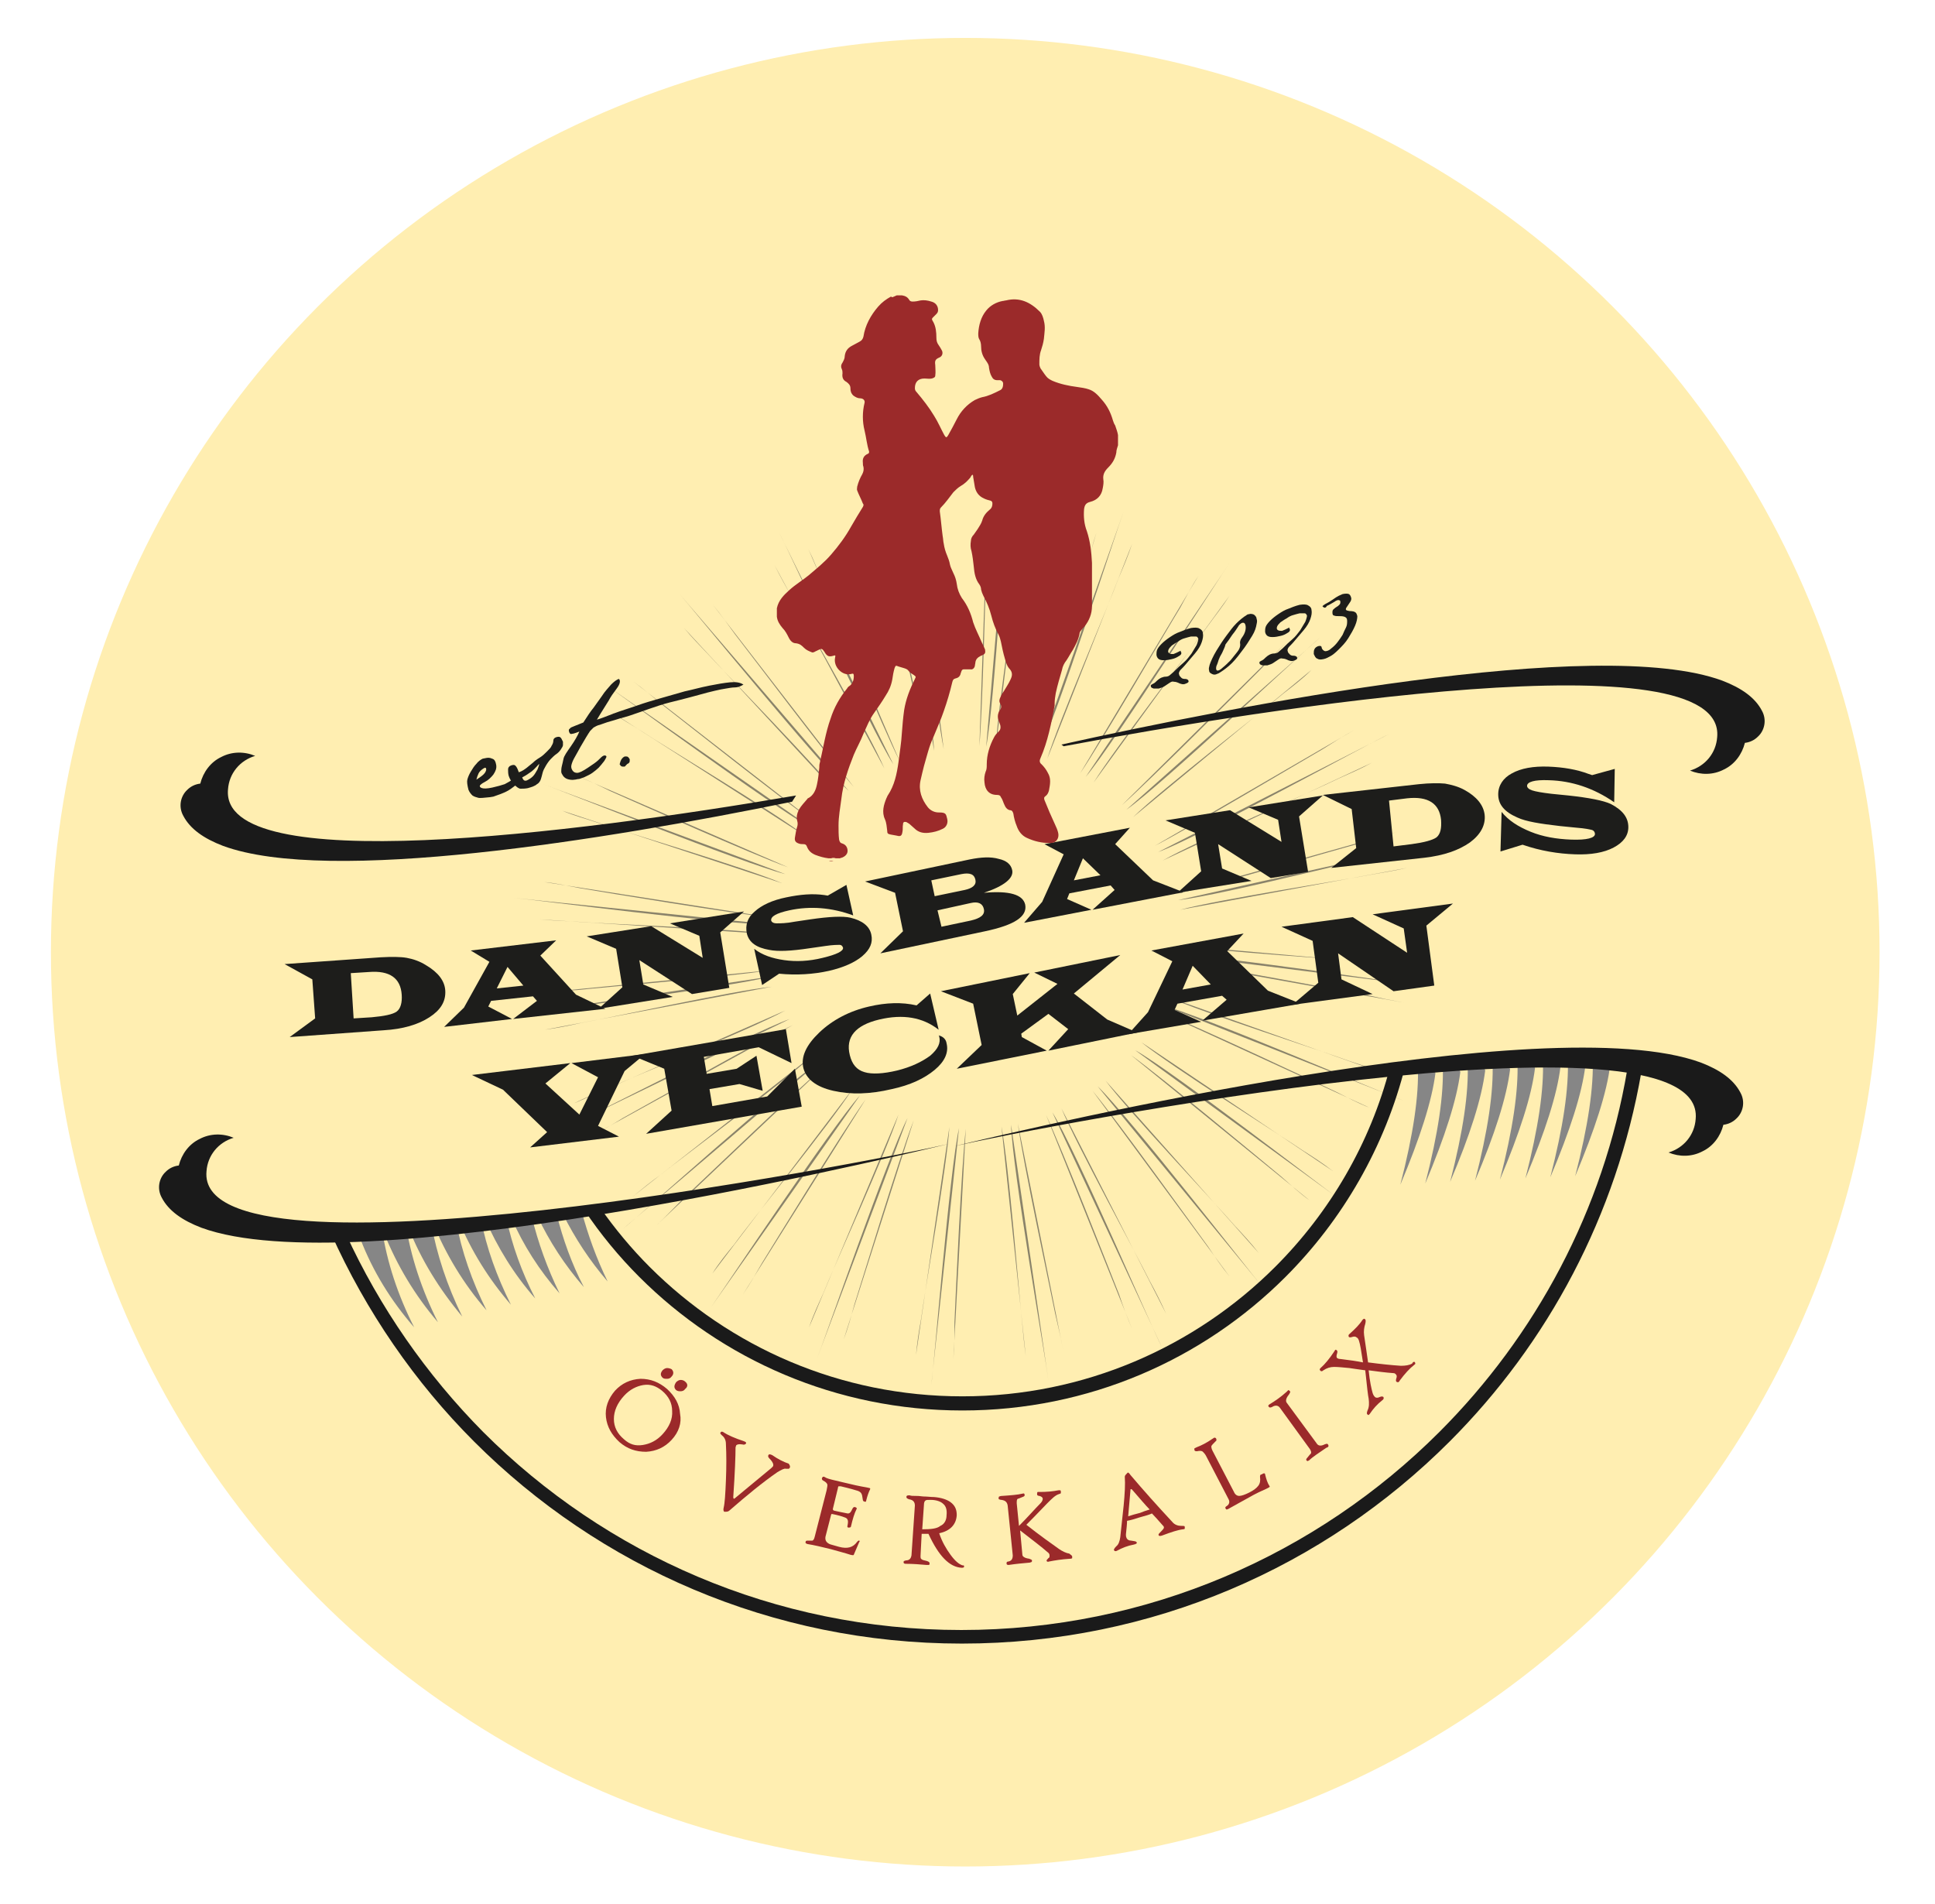 <?xml version="1.0" encoding="UTF-8"?>
<!-- Generator: Adobe Illustrator 28.0.0, SVG Export Plug-In . SVG Version: 6.00 Build 0)  -->
<svg xmlns="http://www.w3.org/2000/svg" xmlns:xlink="http://www.w3.org/1999/xlink" version="1.1" id="Lager_1" x="0px" y="0px" viewBox="0 0 342 336.5" style="enable-background:new 0 0 342 336.5;" xml:space="preserve">
<style type="text/css">
	.st0{fill:#FFEEB1;}
	.st1{opacity:0.6;}
	.st2{fill:#3C3C3B;}
	.st3{fill-rule:evenodd;clip-rule:evenodd;fill:#1A1A1A;}
	.st4{fill-rule:evenodd;clip-rule:evenodd;fill:#868686;}
	.st5{fill:#1A1A1A;}
	.st6{fill:#1D1D1B;}
	.st7{fill:#9B2A2A;}
</style>
<g>
	<circle class="st0" cx="170.6" cy="168.3" r="161.6"></circle>
	<g>
		<g>
			<g class="st1">
				<g>
					<g>
						<g>
							<path class="st2" d="M165.1,132.7c-0.4-7.8-7.1-41.7-7.6-45.1"></path>
						</g>
						<g>
							<line class="st2" x1="168.1" y1="132.2" x2="166.4" y2="110.2"></line>
						</g>
						<g>
							<path class="st2" d="M163.9,133c-1.1-6.8-6.3-28.9-7.3-33.5c-0.6-2.2-1.1-4.1-1.5-6.3"></path>
						</g>
						<g>
							<path class="st2" d="M166.8,132.4c-1.4-6.7-3.7-29.4-4.4-34c-0.2-2.2-0.5-4.3-0.9-6.5"></path>
						</g>
						<g>
							<line class="st2" x1="162.6" y1="133.2" x2="157.3" y2="111.9"></line>
						</g>
					</g>
				</g>
				<g>
					<g>
						<g>
							<path class="st2" d="M174.3,132c1.5-7.6,3.5-42.1,3.9-45.5"></path>
						</g>
						<g>
							<line class="st2" x1="177.3" y1="132.2" x2="181.2" y2="110.5"></line>
						</g>
						<g>
							<path class="st2" d="M173.1,131.9c0.6-6.8,1.1-29.6,1.3-34.2c0-2.2-0.1-4.3,0.1-6.5"></path>
						</g>
						<g>
							<path class="st2" d="M176,132.1c0.3-6.8,3.8-29.4,4.2-34c0.3-2.2,0.6-4.2,0.8-6.5"></path>
						</g>
						<g>
							<line class="st2" x1="171.8" y1="131.8" x2="172" y2="109.9"></line>
						</g>
					</g>
				</g>
				<g>
					<g>
						<g>
							<path class="st2" d="M183.4,133.5c3.4-7,14-39.9,15.2-43.1"></path>
						</g>
						<g>
							<line class="st2" x1="186.3" y1="134.5" x2="195.5" y2="114.5"></line>
						</g>
						<g>
							<path class="st2" d="M182.3,133.2c2.3-6.4,8.5-28.4,9.8-32.8c0.5-2.2,1-4.2,1.7-6.3"></path>
						</g>
						<g>
							<path class="st2" d="M185.1,134.1c2-6.5,11-27.5,12.6-31.9c0.9-2.1,1.7-4,2.4-6.1"></path>
						</g>
						<g>
							<line class="st2" x1="181" y1="132.7" x2="186.8" y2="111.6"></line>
						</g>
					</g>
				</g>
				<g>
					<g>
						<g>
							<path class="st2" d="M191.9,137.3c5-5.9,23.5-35.1,25.5-37.9"></path>
						</g>
						<g>
							<line class="st2" x1="194.4" y1="139" x2="208.4" y2="121.9"></line>
						</g>
						<g>
							<path class="st2" d="M190.9,136.7c3.9-5.7,15.3-25.4,17.7-29.3c1.1-2,2-3.8,3.2-5.6"></path>
						</g>
						<g>
							<path class="st2" d="M193.3,138.3c3.6-5.8,17.5-23.9,20.2-27.7c1.3-1.8,2.6-3.4,3.8-5.3"></path>
						</g>
						<g>
							<line class="st2" x1="189.7" y1="136" x2="200.6" y2="116.9"></line>
						</g>
					</g>
				</g>
				<g>
					<g>
						<g>
							<path class="st2" d="M199.1,143.1c6.4-4.5,31.5-28.2,34.2-30.4"></path>
						</g>
						<g>
							<line class="st2" x1="201.2" y1="145.4" x2="218.9" y2="132.3"></line>
						</g>
						<g>
							<path class="st2" d="M198.3,142.3c5.1-4.5,21.2-20.7,24.5-24c1.5-1.6,2.9-3.1,4.5-4.7"></path>
						</g>
						<g>
							<path class="st2" d="M200.3,144.4c4.9-4.8,23-18.8,26.5-21.8c1.8-1.4,3.4-2.6,5-4.2"></path>
						</g>
						<g>
							<line class="st2" x1="197.4" y1="141.3" x2="212.7" y2="125.5"></line>
						</g>
					</g>
				</g>
				<g>
					<g>
						<g>
							<path class="st2" d="M204.7,150.6c7.3-2.7,37.6-19.4,40.7-20.8"></path>
						</g>
						<g>
							<line class="st2" x1="206.1" y1="153.2" x2="226.6" y2="145"></line>
						</g>
						<g>
							<path class="st2" d="M204.1,149.5c6.1-3.1,25.7-14.8,29.7-17.1c1.9-1.2,3.6-2.3,5.6-3.4"></path>
						</g>
						<g>
							<path class="st2" d="M205.5,152.1c5.9-3.4,26.9-12.4,31.1-14.5c2-0.9,3.9-1.7,5.9-2.8"></path>
						</g>
						<g>
							<line class="st2" x1="203.4" y1="148.3" x2="222.2" y2="136.9"></line>
						</g>
					</g>
				</g>
				<g>
					<g>
						<g>
							<path class="st2" d="M208.2,159.1c7.7-0.8,41.2-9.4,44.6-10"></path>
						</g>
						<g>
							<line class="st2" x1="208.9" y1="162.1" x2="230.8" y2="159.2"></line>
						</g>
						<g>
							<path class="st2" d="M207.9,158c6.7-1.5,28.6-7.9,33-9.1c2.1-0.7,4.1-1.3,6.2-1.9"></path>
						</g>
						<g>
							<path class="st2" d="M208.6,160.8c6.6-1.8,29.2-5.3,33.7-6.2c2.2-0.4,4.2-0.7,6.4-1.2"></path>
						</g>
						<g>
							<line class="st2" x1="207.6" y1="156.6" x2="228.6" y2="150.3"></line>
						</g>
					</g>
				</g>
				<g>
					<g>
						<g>
							<path class="st2" d="M157.9,135.1c-4.2-6.5-18.6-38-20.2-41"></path>
						</g>
						<g>
							<line class="st2" x1="155.1" y1="136.3" x2="143.6" y2="117.5"></line>
						</g>
						<g>
							<path class="st2" d="M159,134.5c-3.1-6.1-11.8-27.2-13.6-31.4c-0.8-2.1-1.5-4-2.5-6"></path>
						</g>
						<g>
							<path class="st2" d="M156.3,135.8c-2.7-6.3-14.2-26.1-16.3-30.2c-1.1-1.9-2.1-3.7-3.1-5.7"></path>
						</g>
						<g>
							<line class="st2" x1="160.2" y1="134" x2="152" y2="113.6"></line>
						</g>
					</g>
				</g>
				<g>
					<g>
						<g>
							<path class="st2" d="M150,139.8c-5.7-5.3-27.5-32.1-29.8-34.7"></path>
						</g>
						<g>
							<line class="st2" x1="147.6" y1="141.8" x2="131.8" y2="126.4"></line>
						</g>
						<g>
							<path class="st2" d="M150.9,139.1c-4.5-5.2-18.2-23.4-21-27c-1.3-1.8-2.5-3.5-3.9-5.2"></path>
						</g>
						<g>
							<path class="st2" d="M148.6,140.9c-4.2-5.4-20.2-21.7-23.3-25.1c-1.5-1.6-3-3.1-4.4-4.8"></path>
						</g>
						<g>
							<line class="st2" x1="151.9" y1="138.2" x2="138.9" y2="120.5"></line>
						</g>
					</g>
				</g>
				<g>
					<g>
						<g>
							<path class="st2" d="M143.5,146.4c-6.8-3.7-34.6-24.2-37.5-26.1"></path>
						</g>
						<g>
							<line class="st2" x1="141.7" y1="148.9" x2="122.5" y2="138"></line>
						</g>
						<g>
							<path class="st2" d="M144.2,145.5c-5.6-3.9-23.5-18.1-27.1-20.9c-1.7-1.4-3.3-2.8-5.1-4.1"></path>
						</g>
						<g>
							<path class="st2" d="M142.4,147.8c-5.4-4.2-25-15.9-28.9-18.5c-1.9-1.2-3.7-2.2-5.5-3.5"></path>
						</g>
						<g>
							<line class="st2" x1="145" y1="144.4" x2="127.9" y2="130.5"></line>
						</g>
					</g>
				</g>
				<g>
					<g>
						<g>
							<path class="st2" d="M138.8,154.5c-7.5-1.9-39.6-14.8-42.8-15.9"></path>
						</g>
						<g>
							<line class="st2" x1="137.7" y1="157.3" x2="116.4" y2="151.5"></line>
						</g>
						<g>
							<path class="st2" d="M139.3,153.3c-6.4-2.3-27.2-11.6-31.5-13.5c-2-1-3.9-1.9-5.9-2.7"></path>
						</g>
						<g>
							<path class="st2" d="M138.2,156.1c-6.3-2.7-28.2-9.2-32.6-10.7c-2.1-0.7-4.1-1.2-6.2-2.1"></path>
						</g>
						<g>
							<line class="st2" x1="139.8" y1="152.1" x2="119.8" y2="142.9"></line>
						</g>
					</g>
				</g>
				<g>
					<g>
						<g>
							<path class="st2" d="M136.3,163.4c-7.8,0.1-42-4.4-45.5-4.7"></path>
						</g>
						<g>
							<line class="st2" x1="136" y1="166.4" x2="113.9" y2="166.2"></line>
						</g>
						<g>
							<path class="st2" d="M136.5,162.2c-6.8-0.7-29.3-4.4-33.9-5.2c-2.2-0.4-4.2-0.9-6.4-1.1"></path>
						</g>
						<g>
							<path class="st2" d="M136.1,165.1c-6.8-1-29.6-1.8-34.2-2.2c-2.2-0.1-4.3-0.2-6.5-0.4"></path>
						</g>
						<g>
							<line class="st2" x1="136.7" y1="160.8" x2="115" y2="157"></line>
						</g>
					</g>
				</g>
				<g>
					<g>
						<g>
							<path class="st2" d="M136.2,172.6c-7.5,2-41.8,6.2-45.2,6.8"></path>
						</g>
						<g>
							<line class="st2" x1="136.6" y1="175.6" x2="115.2" y2="180.9"></line>
						</g>
						<g>
							<path class="st2" d="M136,171.5c-6.8,1.1-29.5,3-34.1,3.5c-2.2,0.1-4.3,0.2-6.5,0.5"></path>
						</g>
						<g>
							<path class="st2" d="M136.4,174.4c-6.8,0.7-29.1,5.6-33.7,6.4c-2.2,0.5-4.2,0.9-6.4,1.2"></path>
						</g>
						<g>
							<line class="st2" x1="135.8" y1="170.1" x2="114" y2="171.8"></line>
						</g>
					</g>
				</g>
			</g>
			<g class="st1">
				<g>
					<g>
						<g>
							<path class="st2" d="M178.7,198.8c0.2,7.8,6.2,41.8,6.6,45.2"></path>
						</g>
						<g>
							<line class="st2" x1="175.7" y1="199.3" x2="176.9" y2="221.3"></line>
						</g>
						<g>
							<path class="st2" d="M179.9,198.6c0.9,6.8,5.7,29.1,6.6,33.6c0.5,2.2,1,4.2,1.4,6.4"></path>
						</g>
						<g>
							<path class="st2" d="M177,199.1c1.3,6.7,3.1,29.5,3.6,34.1c0.2,2.2,0.4,4.3,0.7,6.5"></path>
						</g>
						<g>
							<line class="st2" x1="181.3" y1="198.4" x2="186" y2="219.8"></line>
						</g>
					</g>
				</g>
				<g>
					<g>
						<g>
							<path class="st2" d="M169.5,199.4c-1.7,7.6-4.4,42-4.9,45.4"></path>
						</g>
						<g>
							<line class="st2" x1="166.5" y1="199.1" x2="162.1" y2="220.7"></line>
						</g>
						<g>
							<path class="st2" d="M170.7,199.5c-0.8,6.8-1.8,29.6-2,34.2c0,2.2,0,4.3-0.2,6.5"></path>
						</g>
						<g>
							<path class="st2" d="M167.8,199.2c-0.4,6.8-4.4,29.3-5,33.9c-0.4,2.2-0.7,4.2-0.9,6.4"></path>
						</g>
						<g>
							<line class="st2" x1="172" y1="199.6" x2="171.3" y2="221.5"></line>
						</g>
					</g>
				</g>
				<g>
					<g>
						<g>
							<path class="st2" d="M160.4,197.6c-3.5,6.9-14.8,39.6-16.1,42.8"></path>
						</g>
						<g>
							<line class="st2" x1="157.5" y1="196.6" x2="147.9" y2="216.4"></line>
						</g>
						<g>
							<path class="st2" d="M161.5,198c-2.5,6.4-9.1,28.2-10.5,32.6c-0.6,2.2-1.1,4.1-1.9,6.2"></path>
						</g>
						<g>
							<path class="st2" d="M158.8,197c-2.1,6.5-11.6,27.3-13.3,31.6c-0.9,2-1.8,3.9-2.5,6"></path>
						</g>
						<g>
							<line class="st2" x1="162.8" y1="198.4" x2="156.6" y2="219.5"></line>
						</g>
					</g>
				</g>
				<g>
					<g>
						<g>
							<path class="st2" d="M152,193.6c-5.2,5.8-24.3,34.6-26.3,37.4"></path>
						</g>
						<g>
							<line class="st2" x1="149.5" y1="191.9" x2="135.2" y2="208.7"></line>
						</g>
						<g>
							<path class="st2" d="M153,194.3c-4,5.6-15.9,25-18.3,28.9c-1.1,1.9-2.1,3.7-3.4,5.6"></path>
						</g>
						<g>
							<path class="st2" d="M150.6,192.6c-3.7,5.8-18.1,23.5-20.8,27.3c-1.4,1.7-2.7,3.3-3.9,5.2"></path>
						</g>
						<g>
							<line class="st2" x1="154.2" y1="195" x2="142.9" y2="213.9"></line>
						</g>
					</g>
				</g>
				<g>
					<g>
						<g>
							<path class="st2" d="M144.9,187.6c-6.4,4.3-32.1,27.5-34.8,29.6"></path>
						</g>
						<g>
							<line class="st2" x1="142.9" y1="185.4" x2="124.9" y2="198"></line>
						</g>
						<g>
							<path class="st2" d="M145.7,188.5c-5.2,4.4-21.6,20.2-25,23.4c-1.6,1.6-3,3.1-4.6,4.6"></path>
						</g>
						<g>
							<path class="st2" d="M143.8,186.4c-5,4.7-23.4,18.3-27,21.2c-1.8,1.3-3.4,2.6-5.1,4"></path>
						</g>
						<g>
							<line class="st2" x1="146.6" y1="189.6" x2="131" y2="205"></line>
						</g>
					</g>
				</g>
				<g>
					<g>
						<g>
							<path class="st2" d="M139.6,180.1c-7.3,2.6-38,18.6-41.1,19.9"></path>
						</g>
						<g>
							<line class="st2" x1="138.2" y1="177.4" x2="117.5" y2="185.2"></line>
						</g>
						<g>
							<path class="st2" d="M140.1,181.2c-6.2,2.9-26,14.2-30,16.4c-1.9,1.2-3.7,2.2-5.6,3.2"></path>
						</g>
						<g>
							<path class="st2" d="M138.8,178.6c-6,3.3-27.2,11.8-31.4,13.8c-2.1,0.9-4,1.6-5.9,2.6"></path>
						</g>
						<g>
							<line class="st2" x1="140.7" y1="182.4" x2="121.7" y2="193.4"></line>
						</g>
					</g>
				</g>
				<g>
					<g>
						<g>
							<path class="st2" d="M186,196.6c4.1,6.6,17.7,38.4,19.3,41.4"></path>
						</g>
						<g>
							<line class="st2" x1="188.7" y1="195.4" x2="199.8" y2="214.5"></line>
						</g>
						<g>
							<path class="st2" d="M184.9,197.1c2.9,6.2,11.2,27.4,12.9,31.7c0.7,2.1,1.4,4,2.3,6.1"></path>
						</g>
						<g>
							<path class="st2" d="M187.6,195.9c2.6,6.3,13.6,26.4,15.6,30.5c1.1,2,2,3.8,2.9,5.8"></path>
						</g>
						<g>
							<line class="st2" x1="183.6" y1="197.7" x2="191.4" y2="218.2"></line>
						</g>
					</g>
				</g>
				<g>
					<g>
						<g>
							<path class="st2" d="M194,192c5.6,5.4,26.8,32.7,29,35.3"></path>
						</g>
						<g>
							<line class="st2" x1="196.4" y1="190.2" x2="211.9" y2="205.8"></line>
						</g>
						<g>
							<path class="st2" d="M193.1,192.8c4.4,5.3,17.7,23.8,20.4,27.5c1.2,1.8,2.4,3.6,3.8,5.3"></path>
						</g>
						<g>
							<path class="st2" d="M195.4,191c4.1,5.5,19.8,22.1,22.8,25.6c1.5,1.6,2.9,3.1,4.3,4.9"></path>
						</g>
						<g>
							<line class="st2" x1="192" y1="193.6" x2="204.7" y2="211.6"></line>
						</g>
					</g>
				</g>
				<g>
					<g>
						<g>
							<path class="st2" d="M200.6,185.6c6.8,3.8,34.1,25,36.9,26.9"></path>
						</g>
						<g>
							<line class="st2" x1="202.5" y1="183.2" x2="221.4" y2="194.5"></line>
						</g>
						<g>
							<path class="st2" d="M199.9,186.5c5.6,4,23.1,18.6,26.6,21.5c1.7,1.5,3.2,2.9,5,4.2"></path>
						</g>
						<g>
							<path class="st2" d="M201.7,184.2c5.3,4.3,24.7,16.5,28.5,19.1c1.9,1.2,3.6,2.3,5.4,3.7"></path>
						</g>
						<g>
							<line class="st2" x1="199.1" y1="187.6" x2="215.8" y2="201.8"></line>
						</g>
					</g>
				</g>
				<g>
					<g>
						<g>
							<path class="st2" d="M205.5,177.7c7.5,2,39.3,15.7,42.5,16.8"></path>
						</g>
						<g>
							<line class="st2" x1="206.6" y1="174.9" x2="227.8" y2="181.1"></line>
						</g>
						<g>
							<path class="st2" d="M205,178.8c6.4,2.5,27,12.2,31.2,14.2c2,1,3.8,2,5.9,2.8"></path>
						</g>
						<g>
							<path class="st2" d="M206.1,176.1c6.2,2.8,28,9.8,32.3,11.4c2.1,0.7,4.1,1.3,6.1,2.2"></path>
						</g>
						<g>
							<line class="st2" x1="204.5" y1="180" x2="224.2" y2="189.6"></line>
						</g>
					</g>
				</g>
				<g>
					<g>
						<g>
							<path class="st2" d="M208.1,168.8c7.8,0.1,41.9,5.4,45.3,5.7"></path>
						</g>
						<g>
							<line class="st2" x1="208.6" y1="165.8" x2="230.6" y2="166.5"></line>
						</g>
						<g>
							<path class="st2" d="M208,170c6.8,0.8,29.2,5.1,33.7,5.9c2.2,0.5,4.2,0.9,6.4,1.3"></path>
						</g>
						<g>
							<path class="st2" d="M208.4,167.1c6.7,1.1,29.6,2.5,34.2,3c2.2,0.1,4.3,0.3,6.5,0.6"></path>
						</g>
						<g>
							<line class="st2" x1="207.8" y1="171.3" x2="229.3" y2="175.6"></line>
						</g>
					</g>
				</g>
			</g>
		</g>
		<path class="st3" d="M187.6,131.6c31.1-6.9,94.8-19.4,116.8-11.3c3.4,1.3,5.8,3,7,5.3c0.9,1.6,0.5,3.5-0.7,4.6    c-0.6,0.6-1.4,1-2.3,1.1c-0.5,2-1.8,3.8-3.7,4.7c-1.9,1-4.1,1-6,0.2c2.7-0.8,4.6-3.1,4.8-5.9c1.7-17.9-79.4-5.2-115.5,1.6    L187.6,131.6z"></path>
		<path class="st3" d="M140,141.7c-33.3,6.8-81.9,14.7-100.6,7.8c-3.4-1.3-5.8-3-7-5.3c-0.9-1.6-0.5-3.5,0.7-4.6    c0.6-0.6,1.4-1,2.3-1.1c0.5-2,1.8-3.8,3.7-4.7c1.9-1,4.1-1,6-0.2c-2.7,0.8-4.6,3.1-4.8,5.9c-1.5,15.7,60.7,7.9,100.4,1.1    L140,141.7z"></path>
		<path class="st4" d="M280.2,188.4c-0.5-1.7-1.6-2.1-3.1-1.2c0.2,5.1-0.8,12-3.1,20.9C277.5,199.8,279.6,193.3,280.2,188.4     M275.8,188.6c-0.5-1.7-1.6-2.1-3.1-1.2c0.2,5.1-0.8,12-3.1,20.9C273.1,200,275.2,193.5,275.8,188.6z M271.3,188.8    c-0.5-1.7-1.6-2.1-3.1-1.2c0.2,5.1-0.8,12-3.1,20.9C268.6,200.2,270.7,193.7,271.3,188.8z M266.9,189c-0.5-1.7-1.6-2.1-3.1-1.2    c0.2,5.1-0.8,12-3.1,20.9C264.2,200.5,266.3,193.9,266.9,189z M262.5,189.2c-0.5-1.7-1.6-2.1-3.1-1.2c0.2,5.1-0.8,12-3.1,20.9    C259.8,200.7,261.9,194.1,262.5,189.2z M258.1,189.5c-0.5-1.7-1.6-2.1-3.1-1.2c0.2,5.1-0.8,12-3.1,20.9    C255.4,200.9,257.5,194.3,258.1,189.5z M253.7,189.7c-0.5-1.7-1.6-2.1-3.1-1.2c0.2,5.1-0.8,12-3.1,20.9    C251,201.1,253.1,194.5,253.7,189.7z M284.6,188.2c-0.5-1.7-1.6-2.1-3.1-1.2c0.2,5.1-0.8,12-3.1,20.9    C281.9,199.6,284,193.1,284.6,188.2z"></path>
		<path class="st4" d="M67.9,218c2.6-0.3,3.9-0.8,3.8-1.7l0,0c0.9,5.8,2.8,11.6,5.7,17.4C73.3,228.9,70.2,223.7,67.9,218 M72.2,217    c1.5-0.2,2.6-0.4,3.2-0.8c0.3,0,0.5,0,0.8,0c1,5.5,2.8,11,5.5,16.5C77.6,227.8,74.4,222.6,72.2,217z M80.6,215.9    c1,5.3,2.8,10.5,5.4,15.7c-4.1-4.7-7.2-9.9-9.5-15.5C77.9,216.1,79.3,216,80.6,215.9z M85,215.5c1,5.1,2.8,10.1,5.3,15.1    c-3.9-4.5-7-9.5-9.2-14.8c1-0.1,2.1-0.2,3.2-0.3L85,215.5z M89.5,215.3c1,4.8,2.7,9.5,5.1,14.2c-3.8-4.3-6.7-9.1-8.9-14.1    C87,215.4,88.3,215.4,89.5,215.3z M94,215.1c1.1,4.5,2.7,9,4.9,13.5c-3.6-4.1-6.4-8.5-8.5-13.3C91.6,215.2,92.8,215.2,94,215.1z     M98.4,214.7c1.1,4.3,2.6,8.6,4.8,12.8c-3.4-3.9-6.1-8.1-8.2-12.5C96.2,214.9,97.3,214.8,98.4,214.7z M102.8,214.1    c1.1,4.1,2.6,8.3,4.6,12.4c-3.2-3.7-5.8-7.7-7.9-11.9C100.7,214.4,101.8,214.3,102.8,214.1z M63.7,219c2.7-0.3,3.9-0.9,3.8-1.8    c0.9,5.9,2.8,11.7,5.7,17.4C69.1,229.9,65.9,224.7,63.7,219z"></path>
		<path class="st5" d="M290.1,189.5c-4.4,25.3-16.5,47.9-33.9,65.3c-22.1,22.1-52.5,35.7-86.2,35.7c-33.6,0-64.1-13.6-86.2-35.7    c-10.5-10.5-19.1-23-25.3-36.8c0.8,0,1.7,0,2.6,0c6,13.1,14.3,25,24.3,35.1c21.6,21.6,51.5,35,84.5,35c33,0,62.9-13.4,84.5-35    c17-17,29-39.2,33.2-64C288.6,189.2,289.4,189.4,290.1,189.5 M281.5,119.3l0.1,0.3c-0.7-0.1-1.6-0.2-2.7-0.3    C279.8,119.3,280.7,119.3,281.5,119.3z"></path>
		<path class="st5" d="M248.4,188.3c-3.6,14.4-11.1,27.3-21.2,37.4c-14.6,14.6-34.8,23.6-57.1,23.6c-22.3,0-42.5-9-57.1-23.6    c-3.6-3.6-6.9-7.6-9.7-11.8c0.9-0.1,1.9-0.2,2.8-0.4c2.6,3.7,5.5,7.2,8.7,10.4c14.2,14.2,33.7,22.9,55.3,22.9    c21.6,0,41.2-8.8,55.3-22.9c9.6-9.6,16.8-21.8,20.3-35.4C246.6,188.5,247.5,188.4,248.4,188.3 M236.7,122.9L236.7,122.9    c-0.9,0.2-1.8,0.3-2.8,0.4C234.8,123.2,235.7,123.1,236.7,122.9z"></path>
		<g>
			<path class="st6" d="M50.3,170.4l17-1.2c1.9-0.1,3.5-0.1,4.6,0.1c1.1,0.2,2.3,0.6,3.4,1.3c2.2,1.3,3.3,2.8,3.4,4.5     c0.1,1.9-0.8,3.4-2.8,4.7c-2,1.3-4.7,2.1-8.1,2.3l-16.6,1.2l4.5-3.3l-0.5-6.9L50.3,170.4z M62.5,180l3.2-0.2     c2.2-0.2,3.7-0.5,4.4-1c0.7-0.5,1-1.6,0.9-3c-0.2-2.9-2.1-4.3-5.8-4l-3.2,0.2L62.5,180z"></path>
			<path class="st6" d="M98.3,166.2l-2.8,2.7l6.3,6.9l5.2,2.5l-16.3,1.8l4.2-3.2l-0.7-0.8l-7.4,0.8l-0.5,1l4.2,2.2l-12,1.4l3.5-3.4     l4.5-8.1l-3.3-2L98.3,166.2z M89.7,170.9l-1.9,3.8l4.7-0.5L89.7,170.9z"></path>
			<path class="st6" d="M115.1,163.7l9.1,5.6l-0.6-3.9l-5.2-2.2l13.1-2.1l-4.2,3.7l1.6,9.8l-6.6,1.1l-9.3-6l0.7,4.3l5.2,2.2     l-13.1,2.1l4.2-3.8l-1.1-6.8l-5.2-2.2L115.1,163.7z"></path>
			<path class="st6" d="M134.7,174.1l-1.4-6.4c1.4,1.1,3.2,1.7,5.3,2c2.1,0.3,4.4,0.2,6.8-0.4c2.5-0.6,3.7-1.2,3.6-1.8     c-0.1-0.3-0.3-0.5-0.6-0.5s-1.2,0-2.5,0.2l-2.8,0.4c-3.3,0.5-5.6,0.6-7.1,0.3c-2.3-0.4-3.6-1.3-4-2.9c-0.3-1.5,0.1-2.8,1.4-3.9     c1.2-1.1,3.1-2,5.6-2.5c2.4-0.5,4.6-0.7,6.7-0.4l0.6,0.1l3.3-1.9l1.2,5.4c-3.8-1.4-7.6-1.7-11.3-0.9c-2.3,0.5-3.3,1.1-3.2,1.8     c0.1,0.3,0.4,0.5,1,0.5c0.6,0,1.7,0,3.2-0.3l2.7-0.4c3.4-0.5,5.8-0.6,7.1-0.3c2.1,0.5,3.4,1.5,3.7,3c0.3,1.4-0.2,2.6-1.6,3.8     c-1.3,1.1-3.3,2-5.9,2.6c-2.7,0.6-5.7,0.8-8.8,0.5L134.7,174.1z"></path>
			<path class="st6" d="M152.9,155.8l18.5-3.9c2-0.4,3.7-0.5,5.1-0.1c1.4,0.3,2.2,1,2.4,2c0.3,1.4-1.4,2.8-5,4     c4.5-0.4,6.9,0.3,7.3,2.1c0.4,2.1-1.9,3.6-7.1,4.7l-18.5,3.9l4-3.9l-1.4-6.8L152.9,155.8z M165.2,158.4l5.3-1.1     c1.4-0.3,2.1-0.9,1.9-1.8c-0.2-1-1-1.3-2.5-1l-5.3,1.1L165.2,158.4z M166.4,163.8l5.2-1.1c1.7-0.4,2.5-1,2.3-2     c-0.2-1-1-1.4-2.3-1.1l-5.9,1.3L166.4,163.8z"></path>
			<path class="st6" d="M199.7,146.3l-2.6,2.9l6.7,6.4l5.4,2.1l-16.1,3.1l3.9-3.5l-0.7-0.8l-7.3,1.4l-0.4,1l4.3,1.9l-11.9,2.3     l3.2-3.7l3.8-8.4l-3.4-1.8L199.7,146.3z M191.4,151.7l-1.6,3.9l4.7-0.9L191.4,151.7z"></path>
			<path class="st6" d="M217.4,143.2l9.1,5.6l-0.6-3.9l-5.2-2.2l13.1-2.1l-4.2,3.7l1.6,9.8l-6.6,1.1l-9.3-6l0.7,4.3l5.2,2.2     l-13.1,2.1l4.2-3.8l-1.1-6.8l-5.2-2.2L217.4,143.2z"></path>
			<path class="st6" d="M233.8,140.5l17-1.9c1.9-0.2,3.5-0.2,4.6-0.1c1.1,0.2,2.3,0.5,3.4,1.1c2.2,1.2,3.4,2.7,3.6,4.4     c0.2,1.8-0.7,3.5-2.6,4.9c-2,1.4-4.6,2.3-8,2.7l-16.5,1.8l4.4-3.5l-0.8-6.9L233.8,140.5z M246.3,149.6l3.2-0.4     c2.2-0.3,3.7-0.7,4.4-1.2c0.7-0.6,0.9-1.6,0.8-3.1c-0.3-2.9-2.3-4.2-6-3.8l-3.2,0.4L246.3,149.6z"></path>
			<path class="st6" d="M265.2,150.5l0.2-7c1.2,1.5,2.9,2.6,5.1,3.5c2.2,0.9,4.6,1.3,7.2,1.4c2.8,0.1,4.2-0.3,4.2-1     c0-0.3-0.2-0.6-0.5-0.7c-0.4-0.1-1.3-0.3-2.7-0.4l-3-0.3c-3.5-0.4-6-0.8-7.5-1.5c-2.3-1-3.4-2.3-3.4-4.1c0-1.6,0.9-2.9,2.4-3.7     c1.6-0.9,3.8-1.3,6.5-1.2c2.6,0.1,5,0.5,7.1,1.3l0.6,0.2l4-1.1l-0.1,5.9c-3.6-2.5-7.5-3.8-11.6-3.9c-2.5-0.1-3.8,0.3-3.8,1     c0,0.3,0.3,0.6,0.9,0.8c0.6,0.2,1.7,0.4,3.4,0.6l3,0.3c3.7,0.4,6.2,0.9,7.5,1.5c2.1,1.1,3.1,2.4,3.1,4.1c0,1.5-0.9,2.7-2.6,3.6     c-1.7,0.9-4,1.3-6.8,1.2c-3-0.1-6.1-0.6-9.3-1.7L265.2,150.5z"></path>
		</g>
		<g>
			<path class="st6" d="M114,186.3l-3.6,3l-4.7,9.7l3.7,1.9l-15.7,1.9l3-2.7l-7.8-7.5l-5.5-2.6l17.4-2.1l-4.4,3.6l6,5.5l3.3-6.6     l-4.7-2.5L114,186.3z"></path>
			<path class="st6" d="M138.9,181.9l1,6l-5.8-2.8l-9.7,1.7l0.5,3l5.3-0.9l3.5-2.3l1.1,6.2l-4.1-1.2l-5.3,0.9l0.5,3l9.7-1.7l4.9-4.9     l1.2,6.7l-27.5,4.8l4.5-4.1l-1.3-7.4l-5.6-2.3L138.9,181.9z"></path>
			<path class="st6" d="M164.4,175.6l1.5,6.4c-2.8-2.2-6.3-2.8-10.5-1.8c-4.2,1-6,3.1-5.2,6.3c0.4,1.6,1.2,2.6,2.6,3     c1.3,0.4,3.3,0.3,5.8-0.3c2.4-0.6,4.3-1.5,5.8-2.6c1.4-1.2,1.9-2.3,1.6-3.4c0,0,0-0.1-0.1-0.2c0.8,0.2,1.3,0.7,1.4,1.4     c0.4,1.6-0.3,3.2-2.1,4.7c-1.8,1.5-4.3,2.7-7.6,3.4c-3.8,0.9-7.2,1-10.3,0.3c-3.1-0.7-4.8-2.1-5.3-4c-0.5-2,0.5-4.1,2.8-6.3     s5.3-3.8,8.8-4.6c3-0.7,5.8-0.8,8.4-0.2L164.4,175.6z"></path>
			<path class="st6" d="M198,168.8l-8.2,6.8l5.9,4.6l5.3,2.3l-15.7,3.2l3.5-3.8l-3.5-2.7l-4.8,3.5l0.1,0.6l4.4,2.4l-15.9,3.2     l4.4-4.2l-1.5-7.3l-5.7-2.2l15.7-3.2l-3,3.7l0.8,3.8l7.1-5.6l-4.1-2L198,168.8z"></path>
			<path class="st6" d="M219.8,165l-2.9,3.1l7.2,7l5.8,2.3l-17.4,3l4.3-3.7L216,176l-7.9,1.4l-0.5,1.1l4.7,2.1l-12.9,2.2l3.5-3.9     l4.3-9l-3.7-1.9L219.8,165z M210.8,170.7l-1.8,4.2l5-0.9L210.8,170.7z"></path>
			<path class="st6" d="M239.1,162.1l9.6,6.3l-0.6-4.3l-5.5-2.5l14.2-1.9l-4.7,3.9l1.4,10.6l-7.2,1l-9.8-6.7l0.6,4.6l5.5,2.6     l-14.2,1.9l4.6-3.9l-1-7.4l-5.5-2.5L239.1,162.1z"></path>
		</g>
		<g>
			<path class="st6" d="M109.7,134.5c0.1-0.3,0.3-0.5,0.4-0.6c0.1-0.1,0.3-0.2,0.4-0.2c0.2,0,0.4,0,0.5,0.1c0.1,0.1,0.2,0.2,0.3,0.4     l0,0.1c0,0.2,0,0.4-0.1,0.5c-0.1,0.1-0.2,0.2-0.3,0.2c-0.1,0.1-0.2,0.2-0.3,0.3c-0.1,0.1-0.1,0.2-0.3,0.2c-0.1,0-0.1,0-0.2,0     c-0.2,0-0.4-0.1-0.5-0.3c0,0,0-0.1-0.1-0.1C109.6,134.9,109.6,134.7,109.7,134.5"></path>
			<g>
				<path class="st6" d="M82.6,137.8c0.1-0.4,0.3-0.9,0.6-1.4c0.3-0.5,0.6-1,1-1.4c0.3-0.4,0.7-0.7,1.1-0.9l0.5-0.1      c0.4-0.1,0.8-0.1,1.2,0.1c0.4,0.1,0.6,0.5,0.7,1.1c0.1,0.6-0.1,1.1-0.5,1.7c-0.4,0.5-0.9,1-1.5,1.3c-0.6,0.3-0.9,0.6-0.9,0.7      c0,0.2,0.1,0.3,0.4,0.4c0.3,0.1,0.9,0.1,1.8-0.1s1.6-0.4,2.2-0.6c0.5-0.3,1-0.5,1.3-0.8c0.3-0.2,0.6-0.4,0.8-0.5      c0.2-0.1,0.4,0,0.6,0.2c-0.2,0.6-0.6,1.1-0.9,1.4c-0.4,0.3-0.9,0.7-1.5,1c-0.6,0.3-1.4,0.6-2.3,0.9l-0.6,0.1      c-1,0.1-1.8,0.2-2.1,0.1c-0.4-0.1-0.7-0.2-1-0.4c-0.2-0.2-0.5-0.5-0.7-1C82.6,138.8,82.5,138.2,82.6,137.8z M84.2,137.8      c0.8-0.5,1.3-0.9,1.5-1.2c0.2-0.3,0.3-0.6,0.2-0.8c-0.1-0.2-0.3-0.1-0.7,0.2c-0.4,0.3-0.6,0.6-0.7,0.9      C84.4,137.1,84.3,137.4,84.2,137.8z"></path>
				<path class="st6" d="M89.9,137.1c-0.1-0.4-0.1-0.8-0.1-1.1c0-0.3,0.1-0.4,0.3-0.6c0.2-0.1,0.4-0.2,0.7-0.2      c0.3,0,0.6,0.4,0.9,1.3c0.6-0.2,1-0.5,1.4-0.8c0.4-0.3,0.7-0.6,1.1-0.9c0.3-0.3,0.7-0.6,1.2-0.9c0.5-0.3,0.9-0.7,1.3-1.1      c0.4-0.4,0.7-0.7,0.8-1c0.2-0.3,0.3-0.6,0.3-0.9c0-0.3,0.2-0.5,0.5-0.6c0.3-0.1,0.6-0.1,0.7,0c0.2,0.1,0.3,0.4,0.5,0.8      c0,0.2,0,0.4,0,0.6c0,0.2-0.2,0.5-0.4,0.8c-0.2,0.3-0.5,0.6-0.8,0.8c-0.3,0.2-0.6,0.5-0.9,0.8s-0.6,0.7-0.9,1.2      c-0.3,0.5-0.5,0.9-0.6,1.3c-0.1,0.4-0.2,0.8-0.3,1.1c-0.1,0.3-0.3,0.7-0.7,0.9c-0.3,0.3-0.9,0.5-1.6,0.7      c-0.5,0.1-0.9,0.1-1.3,0.1c-0.3,0-0.7-0.3-1.2-0.8C90.4,138.2,90.1,137.7,89.9,137.1z M93.2,137.9c0.4-0.2,0.7-0.4,1-0.7      c0.3-0.3,0.5-0.7,0.8-1.2c0.2-0.5,0.3-0.8,0.3-1c-0.7,0.8-1.2,1.3-1.7,1.6c-0.4,0.3-0.9,0.6-1.3,0.8      C92.5,138,92.8,138.1,93.2,137.9z"></path>
				<path class="st6" d="M99.3,135.4c0.1-0.4,0.2-0.8,0.3-1.3c0.1-0.5,0.6-1.2,1.3-2.2c0.7-1,1.2-1.9,1.5-2.6      c-0.6,0.2-1,0.4-1.3,0.4c-0.2,0.1-0.4,0-0.5-0.3c-0.1-0.3-0.1-0.5,0.1-0.6c0.1-0.2,0.4-0.3,0.9-0.5c0.5-0.2,1-0.4,1.5-0.6      c0.7-1.1,1.3-2,1.8-2.6c0.5-0.7,1-1.4,1.5-2.1c0.5-0.8,1.1-1.4,1.6-2c0.5-0.5,1-0.9,1.4-1c0.3,0.3,0.2,0.9-0.4,1.7      c-0.6,0.8-1.1,1.5-1.4,2.1c-0.3,0.5-0.7,1.1-1,1.6c-0.3,0.5-0.7,1.1-1.1,1.8c0.7-0.2,1.7-0.6,3-1.1c1.3-0.5,2.7-0.9,4.1-1.4      c1.4-0.5,2.8-0.9,4.2-1.3c1.4-0.4,2.8-0.8,4.2-1.2c1.4-0.3,2.8-0.7,4.3-1c1.5-0.3,2.7-0.5,3.7-0.6c1-0.1,1.8,0,2.4,0.4      c-0.5,0.3-1,0.5-1.5,0.5c-0.5,0-1,0.1-1.6,0.2c-0.6,0.1-1.2,0.2-2,0.4c-0.8,0.2-1.7,0.4-2.7,0.7c-1.1,0.3-2.2,0.6-3.4,0.9      c-1.2,0.3-2.5,0.6-3.7,1c-1.2,0.4-2.4,0.8-3.5,1.2c-1.1,0.4-2.3,0.8-3.5,1.1c-1.2,0.4-2.1,0.6-2.6,0.8c-0.5,0.2-0.9,0.3-1.2,0.4      c-0.3,0.1-0.6,0.3-0.8,0.4c-0.2,0.2-0.4,0.4-0.6,0.6c-0.2,0.3-0.4,0.6-0.7,1.1c-0.3,0.5-0.6,1-1,1.7c-0.4,0.7-0.7,1.3-1,1.8      c-0.3,0.5-0.5,1-0.6,1.4c-0.1,0.4,0,0.7,0.2,1s0.5,0.4,0.8,0.4c0.4,0,1-0.3,1.9-0.9c0.9-0.6,1.5-1,1.9-1.4      c0.4-0.4,0.6-0.6,0.8-0.7c0.2-0.1,0.4-0.1,0.5,0c0.2,0.1,0,0.4-0.3,0.9c-0.4,0.5-0.7,0.9-1,1.2c-0.3,0.3-0.7,0.6-1.1,0.9      c-0.4,0.3-0.9,0.5-1.5,0.8c-0.4,0.1-0.7,0.3-1,0.3c-0.2,0-0.4,0.1-0.6,0.1c-0.5,0.1-1,0-1.3-0.1c-0.3-0.1-0.6-0.3-0.8-0.6      c-0.2-0.3-0.3-0.5-0.3-0.7c0,0,0,0,0-0.1C99.2,136.2,99.2,135.8,99.3,135.4z"></path>
			</g>
		</g>
		<g>
			<g>
				<path class="st6" d="M208.8,115.4c0,0.2-0.1,0.4-0.5,0.6c-0.3,0.2-0.7,0.4-1.2,0.5c-0.4,0.1-0.9,0.2-1.4,0.2      c-0.5,0-0.8-0.1-1-0.3c-0.2-0.2-0.3-0.5-0.3-0.7c0-0.2,0-0.5,0.1-0.8c0.1-0.3,0.4-0.7,0.8-1.1c0.4-0.4,0.9-0.8,1.5-1.2      c0.6-0.4,1.1-0.7,1.7-0.9c0.5-0.2,1.2-0.5,2-0.7c0.7-0.1,1.2-0.1,1.5,0.1c0.4,0.2,0.6,0.5,0.6,0.8c0.1,0.5,0,1-0.2,1.6      c-0.2,0.6-0.6,1.3-1.2,2c-0.6,0.7-1.2,1.4-1.7,2c-0.5,0.6-0.9,0.9-1,1.1s-0.2,0.4-0.1,0.6c0,0.2,0.2,0.4,0.4,0.6      c0.2,0.2,0.5,0.2,0.7,0.2c0.2,0,0.4,0.1,0.5,0.2c0.1,0.2,0.1,0.3,0,0.4c-0.1,0.1-0.3,0.2-0.6,0.3l0,0c-0.3,0.1-0.6,0-0.9-0.1      c-0.4-0.2-0.7-0.3-1-0.3c-0.3-0.1-0.5,0-0.8,0.2c-0.3,0.2-0.6,0.4-0.9,0.6c-0.3,0.2-0.7,0.3-1,0.4c-0.4,0-0.7,0-0.9,0      c-0.2-0.1-0.3-0.1-0.4-0.2c-0.1-0.1-0.1-0.2-0.1-0.3c0,0,0-0.1,0-0.1c0.1-0.1,0.3-0.2,0.5-0.3c0.2-0.1,0.4-0.3,0.6-0.5      c0.2-0.2,0.5-0.4,0.7-0.5c0.3-0.1,0.5-0.2,0.8-0.2c0.3,0,0.6-0.1,0.8-0.3c0.2-0.2,0.5-0.4,0.9-0.8c0.4-0.4,0.9-0.9,1.5-1.4      c0.6-0.5,1-1.1,1.4-1.6c0.3-0.5,0.6-1,0.9-1.5c0.2-0.5,0.3-0.9,0.3-1.1c-0.1-0.2-0.2-0.4-0.4-0.4c-0.2,0-0.5,0-0.9,0      c-0.4,0.1-0.8,0.2-1.1,0.3c-0.4,0.1-0.8,0.3-1.2,0.6c-0.4,0.2-0.8,0.5-1.1,0.7c-0.3,0.3-0.5,0.5-0.6,0.8c-0.1,0.3,0,0.5,0.2,0.6      c0.2,0.1,0.4,0.1,0.7,0.1c0.3-0.1,0.7-0.3,1.3-0.6C208.6,115.1,208.8,115.3,208.8,115.4z"></path>
				<path class="st6" d="M215,115c0.6-1,1.2-1.9,1.8-2.7c0.6-0.8,1.1-1.5,1.7-2.1c0.6-0.6,1.2-1.1,2-1.6l0.5-0.1      c0.4,0,0.7,0.1,0.9,0.4c0.1,0.1,0.2,0.3,0.2,0.5c0.1,0.2,0.1,0.5,0,0.9c-0.1,0.6-0.3,1.3-0.8,2.1c-0.5,0.8-1.1,1.8-1.9,2.8      c-0.8,1.1-1.5,1.9-2.2,2.5c-0.7,0.6-1.3,1-1.8,1.3c-0.2,0.1-0.3,0.1-0.5,0.2c-0.3,0.1-0.6,0-0.9-0.2c-0.2-0.1-0.3-0.3-0.3-0.5      c-0.1-0.3,0-0.6,0.1-1C214,116.9,214.4,116,215,115z M216,115.4c-0.3,0.5-0.5,0.9-0.6,1.2c-0.1,0.3-0.2,0.7-0.4,1.1      c-0.1,0.4-0.1,0.7,0.1,0.8c0.2,0.1,0.6-0.1,1-0.5c0.5-0.4,0.9-0.8,1.4-1.3c0.4-0.5,0.8-1,1.2-1.5c0.4-0.5,0.5-0.9,0.5-1.3      c-0.1-0.4,0-0.8,0.3-1.2c0.3-0.4,0.5-0.8,0.6-1.2c0.1-0.4,0.1-0.8,0-1.1c-0.1-0.3-0.3-0.4-0.6-0.3c-0.2,0.1-0.5,0.3-0.7,0.7      c-0.2,0.3-0.5,0.8-1,1.4c-0.4,0.6-0.8,1.2-1.2,1.7C216.5,114.4,216.2,114.9,216,115.4z"></path>
				<path class="st6" d="M228,111.3c0,0.2-0.1,0.4-0.5,0.6c-0.3,0.2-0.7,0.4-1.2,0.5c-0.4,0.1-0.9,0.2-1.4,0.2c-0.5,0-0.8-0.1-1-0.3      c-0.2-0.2-0.3-0.5-0.3-0.7c0-0.2,0-0.5,0.1-0.8c0.1-0.3,0.4-0.7,0.8-1.1c0.4-0.4,0.9-0.8,1.5-1.2c0.6-0.4,1.1-0.7,1.7-0.9      c0.5-0.2,1.2-0.5,2-0.7c0.7-0.1,1.2-0.1,1.5,0.1c0.4,0.2,0.6,0.5,0.6,0.8c0.1,0.5,0,1-0.2,1.6c-0.2,0.6-0.6,1.3-1.2,2      c-0.6,0.7-1.2,1.4-1.7,2c-0.5,0.6-0.9,0.9-1,1.1c-0.1,0.2-0.2,0.4-0.1,0.6c0,0.2,0.2,0.4,0.4,0.6c0.2,0.2,0.5,0.2,0.7,0.2      c0.2,0,0.4,0.1,0.5,0.2c0.1,0.2,0.1,0.3,0,0.4c-0.1,0.1-0.3,0.2-0.6,0.3l0,0c-0.3,0.1-0.6,0-0.9-0.1c-0.4-0.2-0.7-0.3-1-0.3      c-0.3-0.1-0.5,0-0.8,0.2c-0.3,0.2-0.6,0.4-0.9,0.6s-0.7,0.3-1,0.4c-0.4,0-0.7,0-0.9,0c-0.2-0.1-0.3-0.1-0.4-0.2      c-0.1-0.1-0.1-0.2-0.1-0.3c0,0,0-0.1,0-0.1c0.1-0.1,0.3-0.2,0.5-0.3c0.2-0.1,0.4-0.3,0.6-0.5c0.2-0.2,0.5-0.4,0.7-0.5      s0.5-0.2,0.8-0.2c0.3,0,0.6-0.1,0.8-0.3c0.2-0.2,0.5-0.4,0.9-0.8c0.4-0.4,0.9-0.9,1.5-1.4c0.6-0.5,1-1.1,1.4-1.6      c0.3-0.5,0.6-1,0.9-1.5c0.2-0.5,0.3-0.9,0.3-1.1c-0.1-0.2-0.2-0.4-0.4-0.4c-0.2,0-0.5,0-0.9,0c-0.4,0.1-0.8,0.2-1.1,0.3      c-0.4,0.1-0.8,0.3-1.2,0.6c-0.4,0.2-0.8,0.5-1.1,0.7c-0.3,0.3-0.5,0.5-0.6,0.8c-0.1,0.3,0,0.5,0.2,0.6c0.2,0.1,0.4,0.1,0.7,0.1      c0.3-0.1,0.7-0.3,1.3-0.6C227.8,111,228,111.2,228,111.3z"></path>
				<path class="st6" d="M233.9,107.3c-0.2-0.1-0.2-0.2,0-0.3c0.1-0.1,0.4-0.3,1-0.6c0.5-0.3,0.9-0.6,1.2-0.8      c0.3-0.2,0.7-0.4,1.2-0.6c0.5-0.1,0.9-0.1,1.1,0c0.2,0.1,0.3,0.3,0.4,0.6c0.1,0.3,0,0.6-0.3,1c-0.2,0.3-0.4,0.6-0.6,0.9      c-0.1,0.3,0,0.4,0.6,0.5c0.5,0,0.9,0.1,1,0.2c0.2,0.1,0.3,0.3,0.4,0.7c0,0.4-0.1,1-0.4,1.7c-0.3,0.7-0.7,1.4-1.2,2.2      c-0.5,0.8-1.1,1.4-1.7,2c-0.6,0.6-1.1,1-1.5,1.2s-0.7,0.4-1.2,0.5c-0.5,0.1-0.8,0.1-1.1-0.1c-0.3-0.1-0.4-0.4-0.6-0.8      c0-0.3,0-0.6,0.1-0.8c0.1-0.3,0.4-0.5,0.7-0.6c0.4-0.1,0.6,0,0.6,0.3c0.1,0.3,0.3,0.5,0.6,0.6c0.3,0,0.7-0.1,1.1-0.5      c0.4-0.3,0.8-0.7,1.1-1.1c0.3-0.4,0.6-0.8,0.9-1.3c0.2-0.5,0.4-0.9,0.6-1.3c0.2-0.4,0.2-0.8,0.2-1.2c0-0.4-0.2-0.6-0.5-0.7      s-0.7-0.1-1-0.1c-0.3,0-0.6,0-0.8-0.1c-0.2,0-0.3-0.2-0.3-0.5c0-0.3,0-0.5,0.3-0.7c0.2-0.2,0.4-0.3,0.7-0.5      c0.2-0.2,0.4-0.3,0.4-0.6c0-0.2,0-0.4-0.2-0.4c-0.2-0.1-0.5,0-0.9,0.3c-0.4,0.2-0.8,0.5-1.3,0.7      C234.4,107.4,234.1,107.5,233.9,107.3z"></path>
			</g>
		</g>
		<path class="st3" d="M168.6,202.6c15.9-3.8,105-24.7,132-14.8c3.4,1.3,5.8,3,7,5.3c0.9,1.6,0.5,3.5-0.7,4.6    c-0.6,0.6-1.4,1-2.3,1.1c-0.5,2-1.8,3.8-3.7,4.7c-1.9,1-4.1,1-6,0.2c2.7-0.8,4.6-3.1,4.8-5.9C301.8,176.2,182.9,199.3,168.6,202.6    "></path>
		<path class="st3" d="M167.6,202.2c-15.9,3.8-105,24.7-132,14.8c-3.4-1.3-5.8-3-7-5.3c-0.9-1.6-0.5-3.5,0.7-4.6    c0.6-0.6,1.4-1,2.3-1.1c0.5-2,1.8-3.8,3.7-4.7c1.9-1,4.1-1,6-0.2c-2.7,0.8-4.6,3.1-4.8,5.9C34.4,228.5,153.3,205.5,167.6,202.2"></path>
		<g>
			<path class="st7" d="M158.5,52.2c0.3,0,0.6,0,0.9,0c0.6,0.1,1,0.3,1.3,0.8c0.1,0.2,0.3,0.3,0.6,0.3c0.5,0,1-0.1,1.4-0.2     c0.6-0.1,1.3,0,1.9,0.2c0.8,0.2,1.2,0.8,1.2,1.5c0,0.3-0.1,0.5-0.3,0.7c-0.1,0.1-0.2,0.2-0.3,0.3c-0.6,0.6-0.6,0.5-0.2,1.2     c0.4,0.8,0.5,1.7,0.5,2.7c0,0.5,0.1,0.9,0.4,1.3c0.2,0.3,0.4,0.6,0.6,1c0.2,0.5,0,1-0.5,1.2c-0.7,0.3-0.8,0.6-0.7,1.3     c0,0.6,0.1,1.2,0,1.9c0,0.3-0.3,0.4-0.6,0.5c-0.4,0.1-0.9,0-1.3,0c-1.1,0-1.7,0.6-1.7,1.7c0,0.3,0.1,0.5,0.3,0.7     c1.1,1.3,2.2,2.7,3.1,4.2c0.7,1.1,1.2,2.3,1.8,3.4c0.3,0.5,0.4,0.5,0.7,0c0.5-0.9,1-1.8,1.5-2.8c0.7-1.4,1.8-2.6,3.2-3.4     c0.4-0.2,0.9-0.4,1.3-0.5c1.1-0.2,2.1-0.7,3.1-1.2c0.5-0.2,0.6-0.7,0.6-1.2c0-0.3-0.2-0.5-0.5-0.6c-0.2,0-0.4,0-0.5,0     c-0.5,0-0.8-0.2-1-0.6c-0.3-0.5-0.4-1-0.5-1.6c0-0.3-0.1-0.6-0.3-0.9c-0.1-0.2-0.3-0.4-0.4-0.6c-0.5-0.7-0.7-1.5-0.7-2.3     c0-0.4-0.1-0.9-0.3-1.2c-0.2-0.3-0.2-0.7-0.2-1.1c0.1-1.5,0.5-2.9,1.4-4c0.7-0.9,1.8-1.5,2.9-1.7c0.2,0,0.4-0.1,0.6-0.1     c2.4-0.6,4.3,0.3,6,2c0.4,0.4,0.6,1.1,0.7,1.6c0.3,1.1,0.1,2.1,0,3.2c-0.1,0.7-0.3,1.4-0.5,2c-0.3,0.8-0.3,1.6-0.3,2.5     c0,0.2,0.1,0.5,0.2,0.7c0.3,0.4,0.6,0.9,1,1.4c0.3,0.4,0.7,0.6,1.1,0.8c1.4,0.6,2.9,0.9,4.4,1.1c0.7,0.1,1.4,0.2,2,0.4     c1,0.3,1.7,1.1,2.3,1.8c1,1.1,1.6,2.3,2,3.7c0.1,0.3,0.2,0.6,0.4,0.9c0.2,0.6,0.4,1.1,0.5,1.7c0,0.6,0,1.2,0,1.8     c-0.1,0.4-0.3,0.8-0.3,1.3c-0.2,1.1-0.7,1.9-1.4,2.6c-0.6,0.6-1,1.2-0.9,2.1c0.1,0.5,0,1.1-0.1,1.6c-0.2,1.3-1,2.1-2.2,2.4     c-0.8,0.2-1,0.6-1.1,1.3c-0.1,1.3,0,2.6,0.5,3.9c0.6,1.8,0.8,3.7,0.9,5.6c0,2.5,0,5.1,0,7.6c0,1.4-0.5,2.6-1.3,3.6     c-0.2,0.2-0.4,0.4-0.6,0.7c-0.2,0.2-0.3,0.4-0.3,0.6c-0.2,1.1-0.7,2-1.2,2.9c-0.4,0.6-0.7,1.2-1.1,1.8c-0.4,0.5-0.7,1.1-0.8,1.7     c-0.4,1.4-0.8,2.7-1.1,4.1c-0.1,0.6-0.2,1.2-0.2,1.8c0,0.1,0,0.3,0,0.4c-0.6,3.2-1.2,6.3-2.5,9.3c-0.2,0.4-0.2,0.8,0.2,1.1     c0.4,0.4,0.8,0.9,1.1,1.5c0.3,0.5,0.4,1,0.4,1.5c0,0.5-0.1,1.1-0.2,1.6c-0.1,0.4-0.3,0.8-0.6,1c-0.3,0.2-0.3,0.4-0.2,0.7     c0.6,1.5,1.2,2.9,1.9,4.4c0.2,0.4,0.4,0.9,0.5,1.3c0.3,1.1-0.4,2-1.5,1.9c-1.4,0-2.7-0.3-4-0.9c-0.9-0.4-1.5-1.2-1.8-2.1     c-0.3-0.7-0.5-1.5-0.6-2.2c-0.1-0.3-0.2-0.6-0.6-0.6c-0.5-0.1-0.8-0.5-1-1c-0.2-0.4-0.3-0.9-0.6-1.3c-0.1-0.3-0.3-0.4-0.7-0.4     c-1.4,0-2.1-0.9-2.2-2.2c-0.1-0.7,0-1.3,0.2-1.9c0.2-0.4,0.2-0.8,0.2-1.3c0-1.7,0.5-3.3,1.3-4.8c0.2-0.4,0.5-0.7,0.8-1     c0.3-0.3,0.4-0.6,0.3-1.1c-0.1-0.3-0.2-0.6-0.3-0.8c-0.2-0.6-0.2-1.1,0.1-1.7c0.1-0.1,0.1-0.2,0.2-0.3c0.2-0.3,0.2-0.7,0-1     c-0.2-0.3-0.2-0.6-0.1-0.9c0.2-0.5,0.4-0.9,0.7-1.3c0.4-0.7,0.9-1.4,1.2-2.1c0.3-0.6,0.4-1.2-0.1-1.8c-0.5-0.5-0.7-1.2-0.9-1.9     c-0.3-1-0.5-2-0.7-3c-0.1-0.4-0.2-0.8-0.4-1.2c-0.6-1.1-1-2.2-1.3-3.4c-0.3-1.2-0.8-2.4-1.4-3.5c-0.2-0.4-0.3-0.7-0.4-1.1     c0-0.3-0.1-0.6-0.3-0.9c-0.7-0.9-0.9-2-1-3.2c-0.1-0.9-0.2-1.8-0.4-2.7c-0.2-0.6-0.2-1.2-0.1-1.8c0-0.4,0.2-0.8,0.5-1.1     c0.2-0.3,0.5-0.7,0.7-1c0.3-0.5,0.6-0.9,0.8-1.5c0.2-0.8,0.7-1.4,1.3-1.9c0.4-0.3,0.5-0.7,0.5-1.1c0-0.3-0.1-0.4-0.3-0.5     c-0.4-0.1-0.8-0.2-1.2-0.4c-0.9-0.4-1.4-1.1-1.6-2c-0.1-0.6-0.2-1.2-0.3-1.8c0-0.1,0-0.3-0.1-0.4c-0.2,0.1-0.3,0.3-0.4,0.5     c-0.5,0.6-1,1.1-1.7,1.5c-0.5,0.3-0.9,0.7-1.3,1.1c-0.7,0.9-1.4,1.9-2.2,2.7c-0.2,0.2-0.2,0.4-0.2,0.7c0.2,1.4,0.3,2.8,0.5,4.3     c0.1,0.5,0.1,1,0.2,1.4c0.1,0.7,0.3,1.4,0.6,2.1c0.2,0.5,0.4,1,0.5,1.6c0.1,0.5,0.4,1,0.6,1.5c0.3,0.6,0.5,1.2,0.6,1.9     c0.1,0.9,0.4,1.7,0.9,2.5c1,1.3,1.6,2.7,2,4.3c0.4,1.2,1,2.3,1.5,3.5c0.2,0.4,0.4,0.8,0.6,1.3c0.1,0.6,0,0.8-0.5,1     c-0.1,0.1-0.3,0.1-0.4,0.2c-0.4,0.2-0.7,0.5-0.8,1c0,0.2-0.1,0.5-0.1,0.7c-0.1,0.4-0.4,0.7-0.8,0.6c-0.4,0-0.7,0-1.1,0     c-0.3,0-0.4,0.1-0.5,0.4c0,0.1-0.1,0.2-0.1,0.3c-0.1,0.5-0.4,0.8-0.9,0.9c-0.4,0.1-0.5,0.3-0.6,0.7c-0.4,1.7-0.9,3.4-1.5,5.1     c-0.5,1.5-1.2,3-1.8,4.5c-0.8,1.7-1.2,3.5-1.7,5.2c-0.2,0.8-0.4,1.6-0.6,2.5c-0.4,1.8,0.2,3.4,1.3,4.8c0.5,0.6,1.2,0.9,1.9,0.9     c0,0,0.1,0,0.1,0c1.2,0,1.2,0.3,1.4,1.1c0.2,0.7-0.1,1.5-0.8,1.8c-0.8,0.4-1.6,0.6-2.5,0.7c-1,0.1-1.8-0.1-2.5-0.8     c-0.3-0.3-0.6-0.5-0.9-0.8c-0.2-0.1-0.3-0.2-0.5-0.3c-0.4-0.1-0.6,0-0.6,0.4c-0.1,0.4,0,0.9-0.1,1.3c-0.1,0.7-0.3,0.9-1,0.7     c-0.4-0.1-0.7-0.1-1.1-0.2c-0.5-0.1-0.6-0.2-0.6-0.7c-0.1-0.7-0.1-1.3-0.4-2c-0.6-1.3-0.2-2.6,0.3-3.8c0.1-0.1,0.1-0.3,0.2-0.4     c1.2-1.8,1.6-3.8,1.9-5.9c0.2-1.7,0.5-3.4,0.6-5.2c0.1-1.3,0.2-2.6,0.4-4c0.3-1.9,1-3.7,1.9-5.5c0.2-0.4,0.2-0.4-0.2-0.7     c-0.3-0.2-0.7-0.4-0.9-0.7c-0.2-0.3-0.5-0.4-0.8-0.5c-0.3-0.1-0.7-0.2-1-0.3c-0.5-0.2-0.5-0.2-0.7,0.3c-0.2,0.7-0.3,1.3-0.4,2     c-0.2,1.1-0.6,2-1.2,2.9c-0.6,1-1.3,2-2,3c-0.8,1.1-1.3,2.4-1.9,3.7c-0.5,1.3-1.2,2.5-1.7,3.7c-1,2.5-1.9,5.1-2.2,7.8     c-0.2,1.6-0.5,3.1-0.5,4.7c0,0.8,0,1.7,0.1,2.5c0.1,0.4,0.2,0.6,0.6,0.7c0.6,0.2,0.9,0.7,0.9,1.3c0,0.6-0.5,1-1,1.2     c-0.1,0-0.2,0-0.3,0.1c-0.3,0-0.5,0-0.8,0c-0.3-0.1-0.5-0.1-0.8,0c-0.2,0-0.3,0-0.5,0c-0.8-0.1-1.5-0.3-2.3-0.6     c-0.7-0.3-1.2-0.7-1.5-1.5c-0.1-0.3-0.3-0.4-0.6-0.4c-0.3,0-0.5,0-0.8-0.1c-0.6-0.2-0.8-0.5-0.7-1.1c0.1-0.6,0.2-1.3,0.4-1.9     c0.1-0.3,0.1-0.7,0-1c-0.2-0.7,0-1.4,0.3-2c0.4-0.7,1-1.3,1.5-1.9c0-0.1,0.1-0.1,0.1-0.1c1-0.5,1.4-1.5,1.6-2.5     c0.2-0.9,0.3-1.9,0.4-2.9c0-0.3,0-0.6,0.1-0.9c0.6-2.6,1-5.3,1.9-7.8c0.6-1.9,1.6-3.7,2.9-5.3c0.1-0.2,0.3-0.4,0.5-0.5     c0.5-0.4,0.7-1,0.7-1.7c0-0.4-0.1-0.5-0.4-0.4c-1.5,0.5-3.3-1.2-2.9-2.9c0.1-0.4,0-0.4-0.3-0.3c-0.7,0.2-1.1,0.2-1.6-0.7     c-0.4-0.6-0.5-0.6-1.1-0.3c-0.1,0-0.1,0.1-0.2,0.1c-0.3,0.1-0.6,0.4-0.9,0.3c-0.5-0.2-1-0.4-1.4-0.8c-0.4-0.4-0.7-0.7-1.4-0.8     c-0.6,0-1-0.4-1.3-1c-0.3-0.6-0.6-1.2-1.1-1.7c-0.5-0.6-0.9-1.2-1-2c0-0.5,0-1,0-1.5c0.3-1.4,1.2-2.3,2.2-3.2     c1.1-1,2.3-1.7,3.4-2.6c1.4-1.2,2.8-2.3,4-3.7c1.3-1.5,2.5-3.1,3.5-4.9c0.7-1.2,1.4-2.4,2.1-3.5c0.1-0.2,0.2-0.4,0-0.6     c0,0,0,0,0,0c-0.3-0.8-0.7-1.5-1-2.3c-0.1-0.2,0-0.5,0-0.7c0.2-0.8,0.5-1.5,0.9-2.2c0.2-0.4,0.3-0.8,0.2-1.3     c-0.1-0.2-0.1-0.5-0.1-0.7c-0.1-0.8,0.2-1.3,0.9-1.6c0.2-0.1,0.2-0.2,0.2-0.4c-0.4-1.2-0.5-2.5-0.8-3.7c-0.4-1.6-0.4-3.3,0-4.9     c0.1-0.4-0.2-0.8-0.8-0.8c-0.4,0-0.8-0.2-1.2-0.5c-0.4-0.4-0.5-0.8-0.5-1.3c0-0.5-0.3-0.8-0.7-1.1c-0.6-0.3-0.8-0.8-0.7-1.5     c0-0.2,0-0.5-0.1-0.7c-0.2-0.4-0.2-0.8,0.1-1.2c0.2-0.4,0.4-0.7,0.4-1.2c0.1-0.8,0.5-1.4,1.3-1.8c0.4-0.2,0.9-0.5,1.3-0.7     c0.4-0.2,0.6-0.5,0.7-0.9c0.3-2,1.3-3.8,2.6-5.3c0.7-0.8,1.4-1.3,2.3-1.8C157.6,52.7,158,52.4,158.5,52.2z"></path>
			<path class="st7" d="M146.5,152.2c0.3-0.1,0.5-0.1,0.8,0C147,152.2,146.8,152.2,146.5,152.2z"></path>
		</g>
		<g>
			<path class="st7" d="M118.7,254.5c-1.2,1.3-2.7,2-4.5,2.1c-1.8,0-3.3-0.5-4.7-1.7c-1.4-1.3-2.2-2.7-2.4-4.4     c-0.2-1.7,0.4-3.3,1.6-4.7c1.2-1.3,2.7-2,4.5-2.1c1.8,0,3.3,0.6,4.7,1.8c1.4,1.3,2.2,2.7,2.3,4.4     C120.5,251.5,120,253.1,118.7,254.5z M117.1,253.5c1.2-1.3,1.8-2.7,1.7-4.1c0-1.4-0.6-2.6-1.8-3.6c-1-0.8-2-1.2-3.3-1     c-1.2,0.2-2.4,0.8-3.4,1.9c-1.2,1.3-1.8,2.7-1.8,4.1c0,1.4,0.6,2.6,1.8,3.6c1,0.9,2,1.2,3.3,1S116.1,254.6,117.1,253.5z      M118.7,243.3c-0.2,0.3-0.5,0.4-0.8,0.4c-0.3,0-0.6,0-0.8-0.2c-0.4-0.4-0.4-0.8,0-1.3c0.2-0.2,0.5-0.4,0.8-0.4     c0.3,0,0.6,0.1,0.8,0.2C119.1,242.4,119.1,242.9,118.7,243.3z M121.1,245.5c-0.2,0.3-0.5,0.4-0.8,0.4c-0.3,0-0.5,0-0.8-0.2     c-0.4-0.4-0.4-0.8,0-1.4c0.2-0.2,0.5-0.4,0.8-0.4c0.3,0,0.6,0.1,0.8,0.3C121.6,244.6,121.6,245.1,121.1,245.5z"></path>
			<path class="st7" d="M139.6,259.4c-0.1,0.1-0.1,0.2-0.2,0.2c-0.1,0-0.3,0-0.5,0c-0.3-0.1-0.8,0.2-1.5,0.6     c-2.6,1.8-5.4,4.1-8.5,6.8c-0.2,0.2-0.5,0.2-0.8,0.2c0,0,0,0-0.1,0c-0.1-0.1-0.2-0.3-0.1-0.7c0.2-0.8,0.3-2.4,0.4-4.8     c0.1-2.4,0.1-4.6,0-6.5c0-0.7-0.3-1.2-0.7-1.5c-0.2-0.2-0.3-0.3-0.3-0.4c0.1-0.3,0.3-0.3,0.5-0.2c0.9,0.6,2.1,1.1,3.6,1.6     c0.2,0.1,0.3,0.1,0.4,0.2c0.1,0.1,0.1,0.2,0,0.3c-0.1,0.1-0.3,0.2-0.6,0.1c-0.6-0.1-1,0-1.1,0.2c0,0.1-0.1,0.2-0.1,0.4     c0,1.4-0.1,4.3-0.4,8.7c0,0.1,0,0.2,0.1,0.3c0,0,0.1,0,0.2-0.1c1-0.8,3.1-2.6,6.4-5.3c0.1-0.1,0.2-0.2,0.3-0.3     c0.2-0.3,0-0.8-0.6-1.4c-0.2-0.2-0.3-0.4-0.2-0.6c0.1-0.2,0.3-0.2,0.7,0c1,0.7,2,1.2,2.9,1.5C139.6,259,139.7,259.2,139.6,259.4z     "></path>
			<path class="st7" d="M151.8,272.7c-0.3,0.7-0.6,1.4-0.9,2.1c0,0.1-0.2,0.1-0.6,0c-0.9-0.3-2.1-0.6-3.5-1     c-1.6-0.4-2.9-0.7-4.1-0.9c-0.3-0.1-0.4-0.2-0.3-0.4c0-0.2,0.2-0.2,0.5-0.2c0.4,0,0.6,0,0.7,0c0.2-0.1,0.3-0.3,0.4-0.7l2.1-8.2     c0.1-0.6,0.2-0.9,0.1-1.1c-0.1-0.2-0.3-0.4-0.7-0.6c-0.2-0.1-0.3-0.3-0.2-0.5c0.1-0.1,0.1-0.2,0.2-0.2c0.1,0,0.2,0,0.5,0.2     c0.4,0.2,1.3,0.4,3,0.8c1.6,0.4,3,0.7,4.2,0.9c0.4,0.1,0.6,0.1,0.6,0.2c0,0,0,0.1,0,0.1c-0.3,0.6-0.5,1.2-0.7,2     c0,0.2-0.1,0.3-0.3,0.2c-0.2,0-0.3-0.2-0.3-0.3c-0.1-0.5-0.1-0.8-0.2-1c-0.1-0.3-0.4-0.5-0.7-0.6c-0.3-0.1-1.3-0.4-3-0.8     c-0.2,0-0.3,0-0.4,0c0,0-0.1,0.1-0.1,0.3l-0.9,3.7c0,0.1,0,0.2,0.2,0.3c0.5,0.1,1.3,0.3,2.4,0.5c0.2,0,0.3,0,0.5-0.2     c0.1-0.1,0.2-0.3,0.4-0.7c0.1-0.2,0.3-0.3,0.5-0.2c0.2,0.1,0.3,0.2,0.2,0.3c-0.4,0.8-0.7,1.8-1,3.1c0,0.1-0.1,0.2-0.4,0.2     c-0.2,0-0.3-0.1-0.2-0.4c0.1-0.5,0.1-0.8,0-1c-0.1-0.2-0.2-0.3-0.5-0.4c-0.5-0.2-1.2-0.4-2.2-0.6c-0.1,0-0.2,0-0.2,0.1l-1,3.9     c-0.1,0.6,0.1,1,0.7,1.3c0.2,0.1,0.7,0.2,1.7,0.5c1.5,0.4,2.5,0.1,3.2-0.9c0.2-0.2,0.3-0.3,0.5-0.1     C151.9,272.4,151.9,272.5,151.8,272.7z"></path>
			<path class="st7" d="M170.4,276.9c0,0.1-0.1,0.2-0.4,0.2c-2.2-0.1-4.1-2.1-5.9-6c-0.8,0-1.2,0-1.2,0l-0.2,3.9     c0,0.3,0,0.5,0.2,0.6c0.1,0.1,0.4,0.2,0.9,0.3c0.3,0.1,0.5,0.2,0.5,0.4c0,0.2,0,0.2-0.1,0.3c-0.1,0-0.2,0-0.5,0     c-1.1-0.1-2.3-0.2-3.6-0.2c-0.3,0-0.4-0.1-0.4-0.3c0-0.2,0.1-0.2,0.4-0.3c0.6,0,0.9-0.3,1-0.9l0.6-8.8c0-0.6-0.3-1-1-1.1     c-0.3-0.1-0.5-0.2-0.5-0.4c0-0.2,0.1-0.3,0.4-0.3c0.1,0,0.1,0,0.2,0c0.2,0.1,0.6,0.1,1.1,0.1c0.2,0,0.6,0,1.3,0.1     c0.7,0,1.3,0.1,1.9,0.1c1.2,0.1,2.2,0.4,2.9,0.9c0.8,0.6,1.1,1.3,1.1,2.3c-0.1,1.7-1.2,2.8-3.1,3.2c0.5,1.5,1.2,2.7,2,3.8     c0.8,1.1,1.5,1.7,2.2,1.9C170.3,276.6,170.4,276.7,170.4,276.9z M167.3,267.8c0.1-0.9-0.1-1.6-0.6-2c-0.4-0.4-1.2-0.7-2.2-0.7     c-0.5,0-0.8,0-0.9,0.1c-0.2,0.1-0.3,0.4-0.3,0.8l-0.3,4.3c1.5,0,2.6-0.1,3.2-0.6C166.9,269.4,167.3,268.7,167.3,267.8z"></path>
			<path class="st7" d="M189.5,275.1c0,0.1,0,0.2,0,0.3c0,0-0.1,0.1-0.3,0.1c-1.6,0.1-2.8,0.3-3.8,0.5c-0.2,0.1-0.4,0-0.4-0.1     c-0.1-0.1,0.1-0.3,0.3-0.5c0.2-0.1,0.2-0.2,0.2-0.5c0-0.2-0.1-0.4-0.4-0.6c-0.9-0.8-2.6-2.1-4.8-3.8l0.4,4.3     c0,0.3,0.4,0.6,1.2,0.7c0.3,0.1,0.5,0.2,0.5,0.3c0,0.2,0,0.2-0.1,0.3c-0.1,0-0.2,0.1-0.4,0.1c-1.1,0.1-2.3,0.2-3.6,0.4     c-0.2,0-0.4,0-0.4-0.3c0-0.2,0.1-0.3,0.3-0.3c0.6-0.1,0.8-0.5,0.8-1.1l-0.9-8.8c-0.1-0.6-0.4-0.9-1.1-1c-0.2,0-0.4-0.1-0.4-0.1     c-0.1,0-0.1-0.1-0.1-0.2c0-0.1,0-0.2,0.1-0.3c0.1,0,0.2-0.1,0.5-0.1c1.5-0.1,2.8-0.2,3.6-0.4c0.3-0.1,0.4,0,0.4,0.3     c0,0.1-0.1,0.2-0.4,0.3c-0.5,0.2-0.7,0.3-0.8,0.3c-0.2,0.1-0.2,0.4-0.2,0.8l0.4,4c1.6-1.6,2.8-3,3.8-4c0.3-0.3,0.4-0.6,0.4-0.8     c0-0.2-0.2-0.4-0.6-0.5c-0.2,0-0.3-0.1-0.3-0.1c-0.1,0-0.1-0.1-0.1-0.3c0-0.1,0-0.2,0.1-0.3c0.1,0,0.2,0,0.4,0     c1.2,0,2.3-0.1,3.3-0.3c0.2,0,0.3,0,0.3,0c0,0,0.1,0.1,0.1,0.2c0,0.1,0,0.2,0,0.3c0,0.1-0.2,0.1-0.4,0.2c-0.6,0.2-1.2,0.8-2,1.6     c-0.6,0.6-1.8,1.9-3.7,3.8c2.4,1.9,4.4,3.3,5.8,4.3c0.6,0.4,1.2,0.7,1.8,0.8C189.4,274.9,189.5,275,189.5,275.1z"></path>
			<path class="st7" d="M209.4,269.9c0,0.2,0,0.3,0,0.3c0,0-0.1,0.1-0.3,0.1c-0.9,0.1-2.1,0.5-3.7,1.1c-0.3,0.1-0.5,0.1-0.6,0     c-0.1-0.2,0-0.3,0.2-0.5c0.5-0.5,0.8-0.8,0.7-1c0-0.1-0.1-0.2-0.2-0.3c-0.8-0.9-1.4-1.6-1.9-2.1c-0.4,0.2-1.1,0.4-2.2,0.7     c-0.9,0.3-1.6,0.5-2.2,0.6c0,0.6-0.1,1.4-0.2,2.4c0,0.2,0,0.4,0.1,0.6c0.1,0.3,0.4,0.5,0.8,0.5c0.6,0.1,0.9,0.1,1,0.3     c0.1,0.2-0.1,0.3-0.5,0.4c-1.1,0.2-2.1,0.6-3,1.1c-0.2,0.1-0.4,0.1-0.5-0.1c-0.1-0.1,0.1-0.4,0.4-0.7c0.4-0.3,0.6-0.9,0.7-1.6     c0.3-2.8,0.5-4.7,0.6-5.6c0.2-2.1,0.3-3.8,0.2-5.1c0-0.2,0.2-0.4,0.5-0.7c0.1-0.1,0.3,0.1,0.5,0.4c2.2,2.6,4.7,5.4,7.4,8.3     c0.4,0.5,1,0.7,1.6,0.7C209.3,269.7,209.4,269.7,209.4,269.9z M203.2,266.8c-0.7-0.7-1.7-1.9-3.1-3.5c-0.1-0.1-0.1-0.1-0.2-0.1     c-0.1,0-0.1,0.1-0.1,0.2l-0.4,4.6c0.6-0.2,1.3-0.4,2.1-0.6C202,267.2,202.5,267,203.2,266.8z"></path>
			<path class="st7" d="M223.6,260.6c0.2,0.8,0.4,1.5,0.8,2.1c0.1,0.1-0.1,0.2-0.5,0.4c-0.9,0.4-2,0.9-3.2,1.6     c-1.3,0.7-2.5,1.4-3.6,2c-0.2,0.1-0.3,0.1-0.3,0.1c-0.1,0-0.1-0.1-0.2-0.2c-0.1-0.1,0-0.3,0.2-0.4c0.5-0.3,0.6-0.8,0.3-1.3     l-3.9-7.5c-0.2-0.4-0.4-0.6-0.6-0.8c-0.2-0.2-0.6-0.2-1-0.1c-0.3,0-0.4,0-0.5-0.2c0-0.1,0-0.2,0-0.3c0,0,0.2-0.1,0.4-0.2     c0.8-0.3,1.8-0.8,2.8-1.5c0.2-0.1,0.3-0.2,0.3-0.2c0.1,0,0.2,0,0.3,0.1c0.1,0.1,0.1,0.3,0.1,0.4c0,0-0.1,0.1-0.3,0.3     c-0.3,0.3-0.5,0.5-0.6,0.7c0,0.2,0,0.4,0.2,0.8l3.8,7.3c0.2,0.5,0.6,0.7,0.9,0.7c0.4,0,1-0.2,1.8-0.6c0.8-0.4,1.3-0.8,1.6-1.2     c0.3-0.4,0.4-0.9,0.3-1.6c0-0.3,0.1-0.4,0.3-0.4C223.4,260.3,223.6,260.4,223.6,260.6z"></path>
			<path class="st7" d="M228,245.9c0.1,0.1,0,0.3-0.2,0.6c-0.5,0.6-0.6,1.1-0.4,1.4l5.3,7.2c0.3,0.5,0.8,0.5,1.4,0.2     c0.3-0.1,0.5-0.2,0.6,0c0.1,0.1,0.1,0.2,0.1,0.3c0,0.1-0.1,0.2-0.4,0.3c-1.3,0.9-2.4,1.6-3,2.2c-0.2,0.1-0.3,0.2-0.4,0.1     c0,0-0.1-0.1-0.1-0.1c-0.1-0.1,0-0.3,0.2-0.5c0.3-0.4,0.5-0.6,0.6-0.7c0.1-0.2,0-0.5-0.2-0.8l-5.3-7.3c-0.3-0.4-0.8-0.5-1.4-0.1     c-0.3,0.1-0.4,0.1-0.5,0c-0.1-0.1-0.2-0.2-0.1-0.3c0-0.1,0.1-0.1,0.2-0.2c1-0.6,2-1.3,3-2.2c0.2-0.2,0.3-0.3,0.3-0.3     C227.8,245.7,227.9,245.8,228,245.9z"></path>
			<path class="st7" d="M250,240.7c0.2,0.2,0.2,0.4,0,0.5c-0.9,0.7-1.7,1.6-2.6,2.8c-0.1,0.2-0.2,0.3-0.3,0.3c-0.1,0-0.2,0-0.3-0.1     c-0.1-0.1-0.1-0.3,0-0.6s0.1-0.5-0.1-0.7c-0.1-0.1-0.2-0.2-0.4-0.2c-1.4-0.1-2.9-0.3-4.4-0.5c0.2,2,0.5,3.3,0.7,4     c0.1,0.3,0.2,0.5,0.4,0.7c0.2,0.2,0.5,0.2,0.9,0c0.3-0.1,0.4-0.1,0.6,0c0.1,0.2,0.1,0.4-0.2,0.6c-0.9,0.7-1.6,1.5-2.2,2.4     c-0.1,0.1-0.2,0.2-0.2,0.2c-0.1,0-0.1,0-0.2-0.1c-0.2-0.1-0.1-0.4,0-0.7c0.3-0.6,0.3-1.3,0.2-2.1c-0.1-0.4-0.3-2.1-0.6-5     c-1.3-0.2-2.3-0.3-2.8-0.4c-1.1-0.1-2-0.2-2.7-0.2c-0.7,0-1.3,0.2-1.9,0.6c-0.2,0.2-0.4,0.2-0.5,0.1c-0.2-0.2-0.2-0.3,0-0.5     c0.8-0.7,1.6-1.7,2.4-2.9c0.1-0.2,0.2-0.3,0.2-0.3c0.1-0.1,0.2,0,0.3,0.1c0.1,0.1,0.1,0.3,0,0.6c-0.1,0.3-0.1,0.6,0,0.7     c0.1,0.1,0.3,0.2,0.6,0.2c1.7,0.2,3,0.4,4,0.6c-0.3-2-0.5-3.2-0.7-3.8c-0.1-0.3-0.2-0.5-0.4-0.6c-0.2-0.2-0.5-0.2-0.8-0.1     c-0.3,0.1-0.5,0.1-0.6,0c-0.1-0.2-0.1-0.4,0.2-0.6c0.9-0.8,1.7-1.6,2.2-2.4c0.2-0.2,0.3-0.3,0.5-0.1c0.1,0.1,0.1,0.4,0,0.8     c-0.2,0.6-0.3,1.3-0.2,2c0.3,1.9,0.5,3.5,0.7,4.8c2.3,0.3,4.2,0.5,5.8,0.6c0.8,0,1.5-0.1,2-0.4     C249.7,240.7,249.9,240.7,250,240.7z"></path>
		</g>
	</g>
</g>
</svg>

